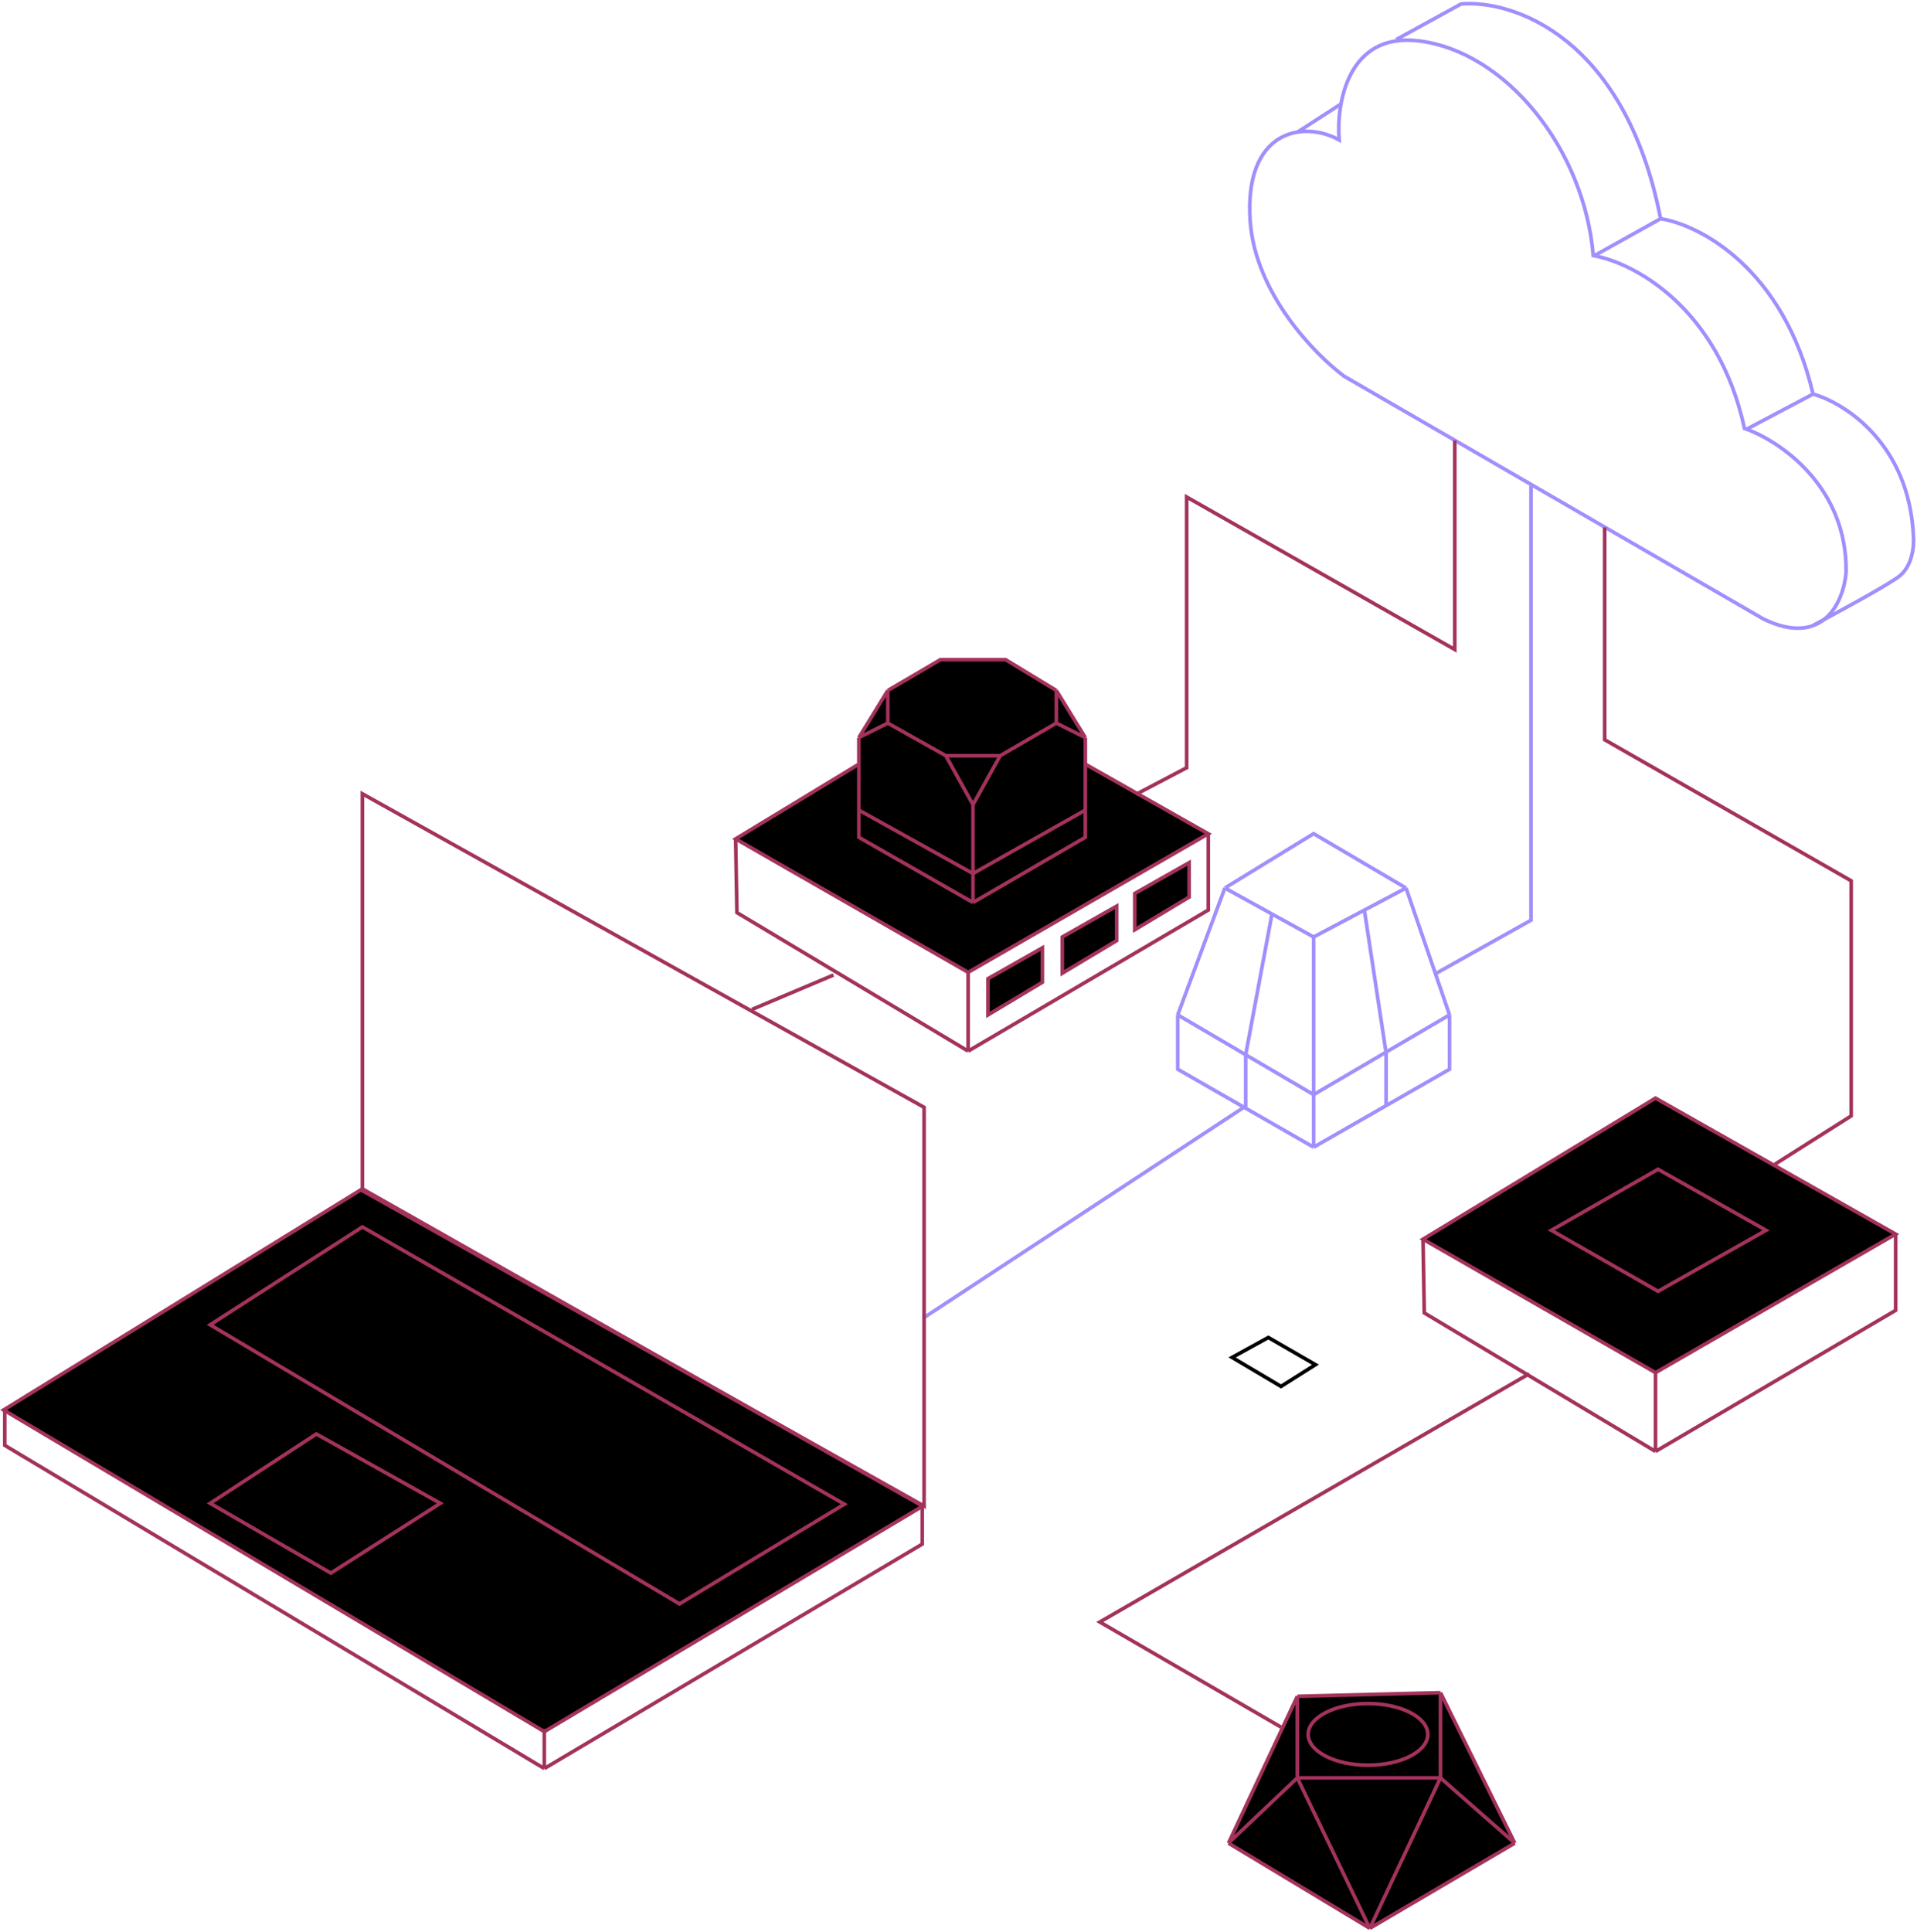 <svg xmlns="http://www.w3.org/2000/svg" width="529" height="533" viewBox="0 0 529 533" fill="none"><path d="M370.94 103.816L486.643 170.783C503.472 178.917 508.848 165.524 509.433 157.81C509.713 133.969 490.85 121.464 481.384 118.191C474.091 84.532 450.53 72.378 439.661 70.508C437.206 41.056 415.468 14.059 391.276 11.254C371.922 9.01 368.72 28.551 369.538 38.602C359.37 32.992 343.242 36.148 344.995 61.041C346.398 80.956 362.876 97.856 370.94 103.816Z" stroke="#A28EFC"></path><path d="M357.969 36.498L369.89 28.785" stroke="#A28EFC"></path><path d="M385.316 10.904L403.198 1.086C417.456 -0.082 448.427 10.132 458.244 60.34M458.244 60.34L440.012 70.508M458.244 60.34C468.879 61.976 492.183 73.944 500.317 108.725M500.317 108.725L481.735 118.542M500.317 108.725C509.083 111.179 526.894 122.469 528.016 147.993C528.25 150.564 527.735 156.408 523.808 159.213C519.882 162.018 506.512 169.264 500.317 172.536" stroke="#A28EFC"></path><path d="M442.816 145.5L442.816 204.091L510.835 243.009V307.873L489.799 321.196" stroke="#A3325C"></path><path d="M333.428 230.037L267.162 192.521L203 231.439L267.162 268.253L333.428 230.037Z" fill="black" stroke="#A3325C"></path><path d="M267.162 268.253V289.991M267.162 289.991L333.428 251.073V230.037M267.162 289.991L203.351 251.775L203 231.439" stroke="#A3325C"></path><path d="M272.641 280V270L287.641 261.5V271L272.641 280Z" fill="black"></path><path d="M293.141 268.5V258.5L308.141 250V259.5L293.141 268.5Z" fill="black"></path><path d="M313.141 256.5V246.5L328.141 238V247.5L313.141 256.5Z" fill="black"></path><path d="M272.641 280V270L287.641 261.5V271L272.641 280Z" stroke="#A3325C"></path><path d="M293.141 268.5V258.5L308.141 250V259.5L293.141 268.5Z" stroke="#A3325C"></path><path d="M313.141 256.5V246.5L328.141 238V247.5L313.141 256.5Z" stroke="#A3325C"></path><path d="M523.108 340.48L456.842 302.964L392.68 341.882L456.842 378.696L523.108 340.48Z" fill="black" stroke="#A3325C"></path><path d="M428.094 339.428L457.545 356.257L487.347 339.428L457.545 322.598L428.094 339.428Z" fill="black" stroke="#A3325C"></path><path d="M456.842 378.696V400.434M456.842 400.434L523.108 361.516V340.48M456.842 400.434L393.03 362.218L392.68 341.882" stroke="#A3325C"></path><path d="M396.184 268.604L422.48 253.878V134" stroke="#A28EFC"></path><path d="M401.445 121.5V179.198L327.466 137.124V211.805L313.441 219.168" stroke="#A3325C"></path><path d="M362.5 316.5L382.5 305.033M362.5 316.5V302M362.5 316.5L343.75 305.75M362.5 258.5L376.5 251.088M362.5 258.5V302M362.5 258.5L338 245M388 245L400 280M388 245L376.5 251.088M388 245L362.5 230L338 245M400 280V295L382.5 305.033M400 280L362.5 302M382.5 305.033V290.5L376.5 251.088M362.5 302L343.75 291M325 280V295L343.75 305.75M325 280L343.75 291M325 280L338 245M343.75 305.75V291M343.75 291L351 252.163" stroke="#A28EFC"></path><path d="M340 374.5L353.5 382.5L363 376.5L350 369L340 374.5Z" stroke="black"></path><path d="M397.5 467L418 508.5L378 532L339 508.5L358 468L397.5 467Z" fill="black"></path><path d="M418 508.5L397.5 467M418 508.5L397.5 490.5M418 508.5L378 532M397.5 467L358 468M397.5 467V490.5M358 468L339 508.5M358 468V490.5M339 508.5L378 532M339 508.5L358 490.5M378 532L358 490.5M378 532L397.5 490.5M358 490.5H397.5" stroke="#A3325C"></path><ellipse cx="377.5" cy="478.5" rx="16.5" ry="8.5" fill="black" stroke="#A3325C"></ellipse><path d="M299.5 231L268.5 249L237 231V223.5V203.5L245 190.5L259.5 182H277.5L291.5 190.5L299.5 203.5V223.5V231Z" fill="black"></path><path d="M299.5 203.5L291.5 199.5M299.5 203.5L291.5 190.5M299.5 203.5V223.5M291.5 199.5L276 208.5M291.5 199.5V190.5M276 208.5L268.5 222M276 208.5H261M268.5 222L261 208.5M268.5 222V241M268.5 249L299.5 231V223.5M268.5 249L237 231V223.5M268.5 249V241M237 203.5L245 199.5M237 203.5L245 190.5M237 203.5V223.5M245 199.5L261 208.5M245 199.5V190.5M245 190.5L259.5 182H277.5L291.5 190.5M299.5 223.5L268.5 241M268.5 241L237 223.5" stroke="#A3325C"></path><path d="M422 379L303.5 447.5L353.5 476.5" stroke="#A3325C"></path><path d="M230 269L207.5 278.5" stroke="#A3325C"></path><path d="M344 305L255 363.5" stroke="#A28EFC"></path><path d="M254.615 415.534L100 328L1 389L150.207 477.737L254.615 415.534Z" fill="black" stroke="#A3325C"></path><path d="M150.205 477V487.924M150.205 487.924L254.5 426V415.5M150.205 487.924L1.316 398.754L1.318 388.5" stroke="#A3325C"></path><path d="M255 305.5V415.5L100 328.5V219L255 305.5Z" stroke="#A3325C"></path><path d="M187.5 442.5L233 415L100 338.5L58 365.5L187.5 442.5Z" stroke="#A3325C"></path><path d="M91.3 434L121.5 414.75L87.3 395.625L58 414.75L91.3 434Z" stroke="#A3325C"></path></svg>